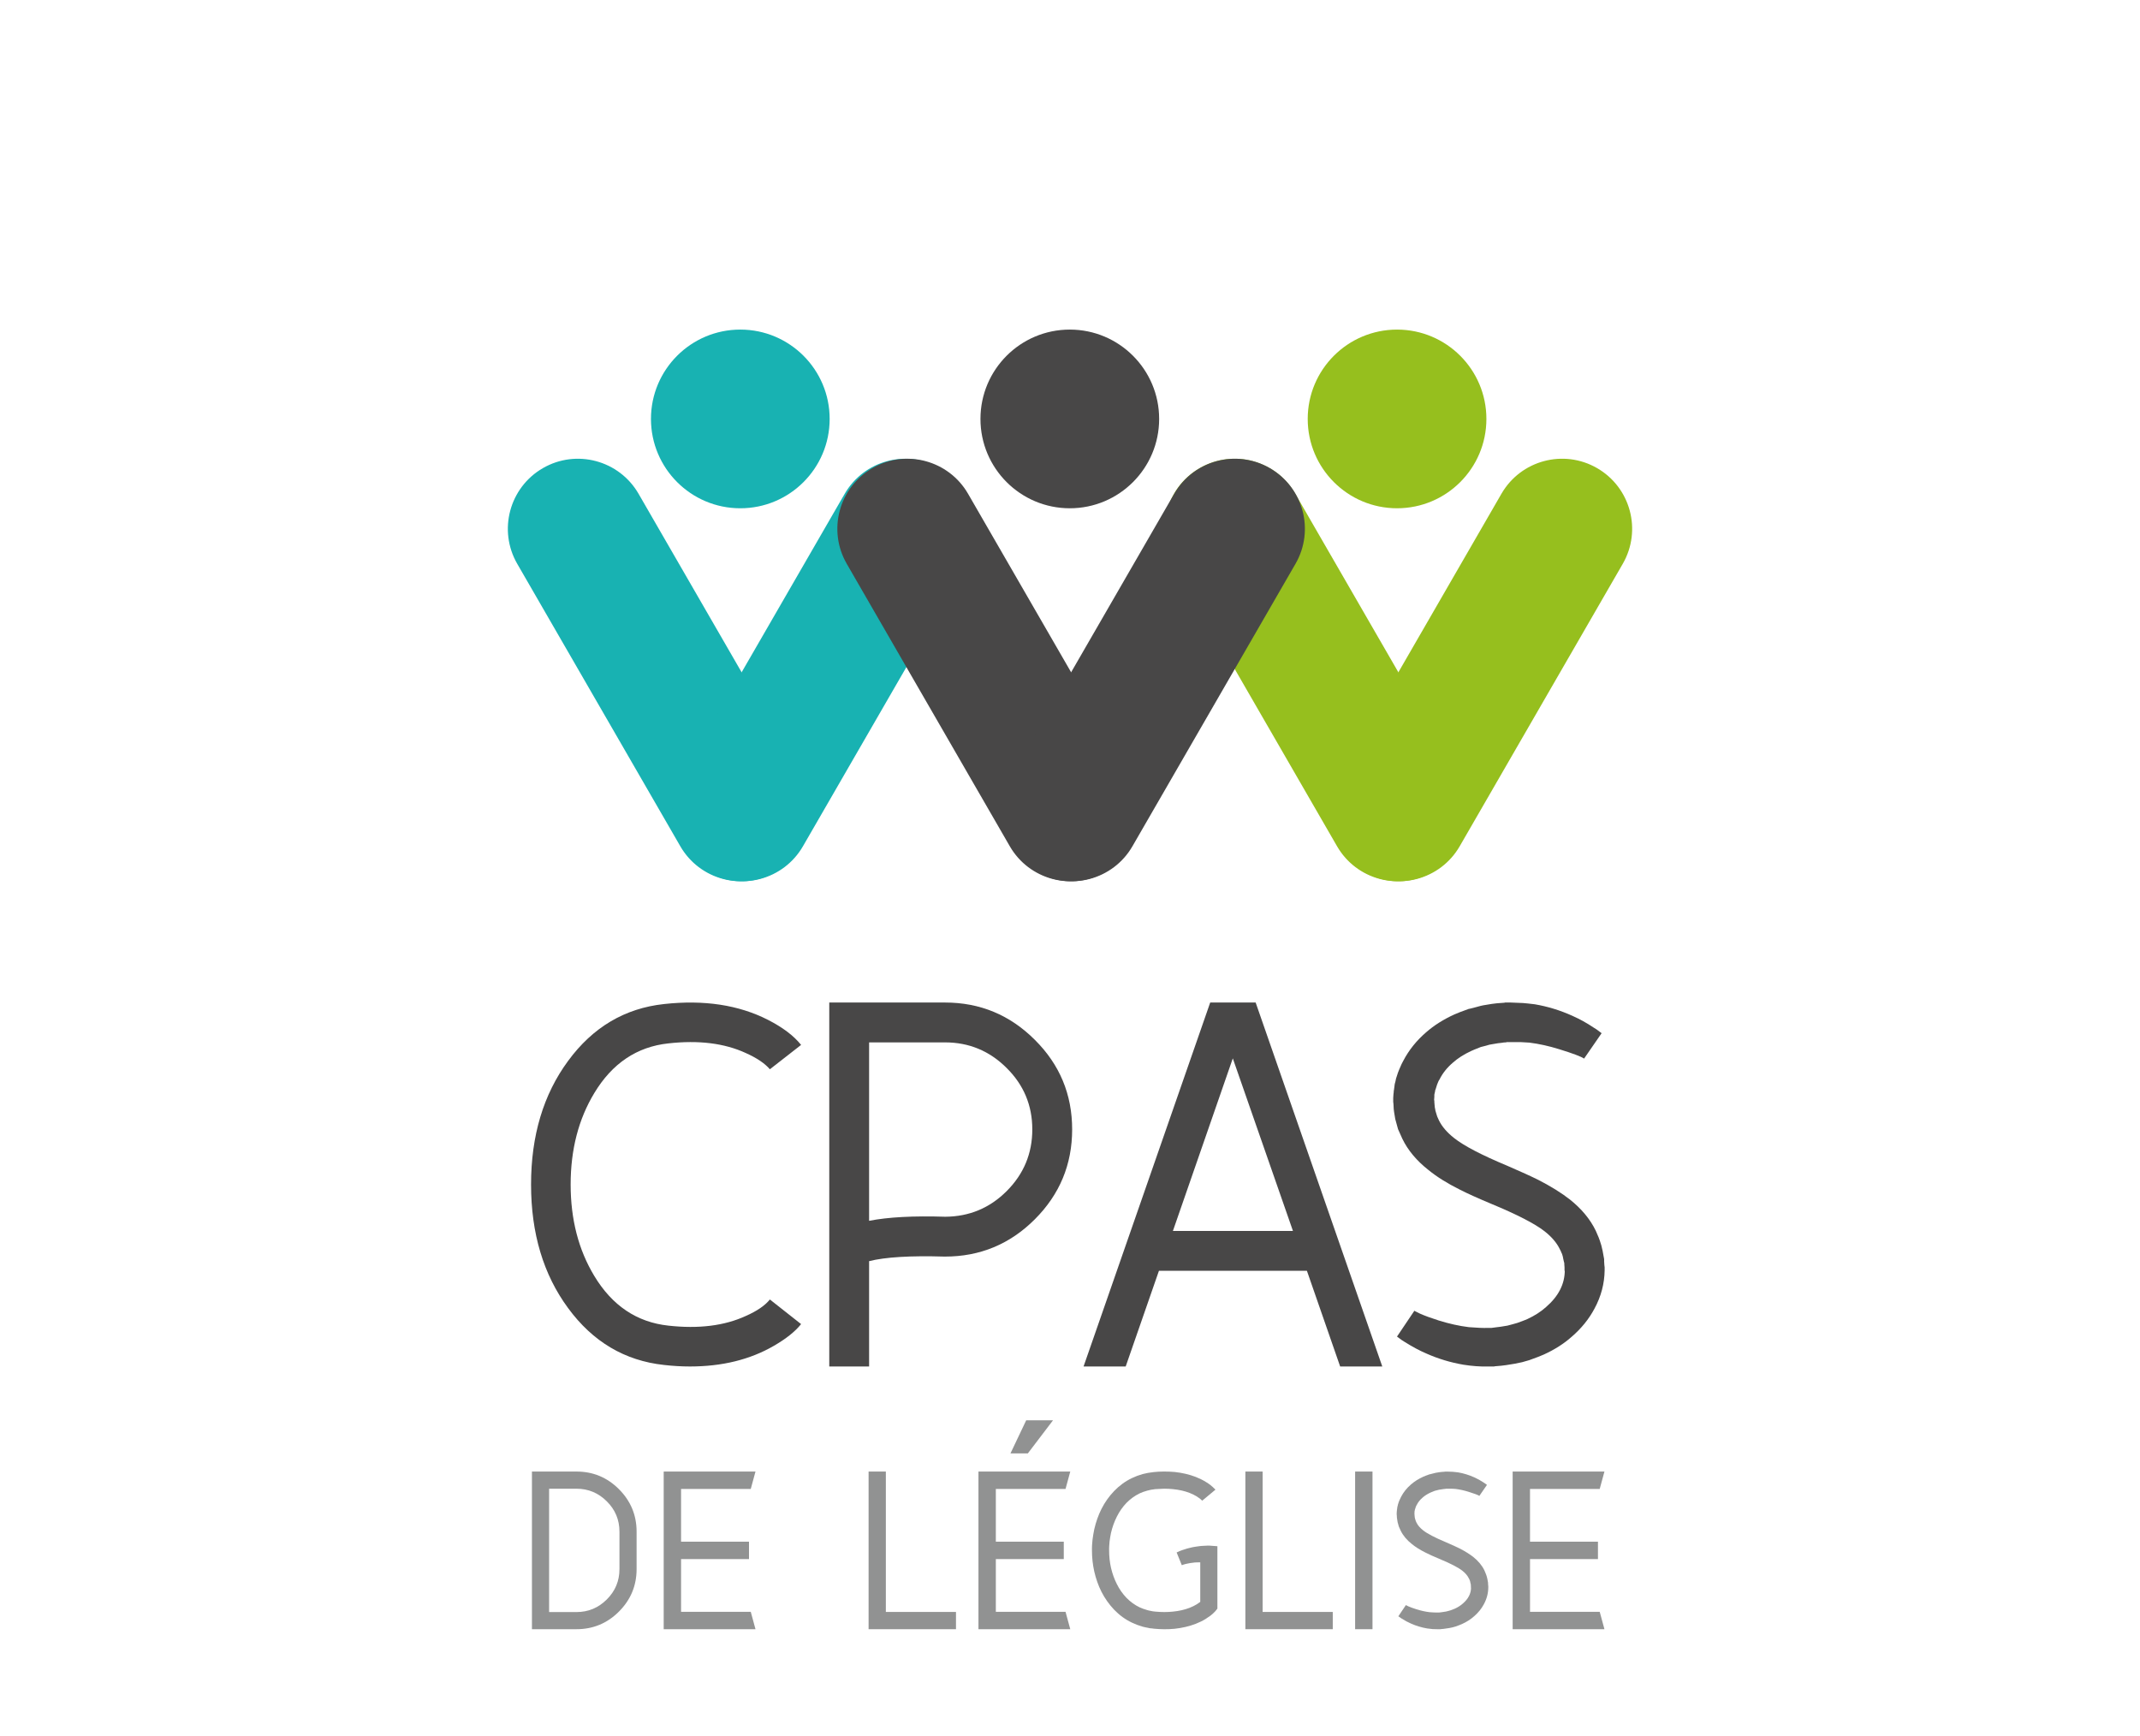 <?xml version="1.0" encoding="UTF-8"?>
<!-- Generator: Adobe Illustrator 16.0.0, SVG Export Plug-In . SVG Version: 6.00 Build 0)  -->
<svg xmlns="http://www.w3.org/2000/svg" xmlns:xlink="http://www.w3.org/1999/xlink" version="1.1" id="Calque_1" x="0px" y="0px" width="357.436px" height="290px" viewBox="0 0 357.436 290" xml:space="preserve">
<g>
	<path fill="#96BF1E" d="M243.585,129.645c3.232,5.596,1.316,12.751-4.281,15.983l0,0c-5.598,3.229-12.752,1.313-15.982-4.285   l-27.234-47.172c-3.231-5.596-1.313-12.751,4.283-15.98l0,0c5.594-3.232,12.749-1.314,15.98,4.281L243.585,129.645z"></path>
	<path fill="#96BF1E" d="M243.809,141.343c-3.231,5.597-10.385,7.514-15.981,4.282l0,0c-5.596-3.229-7.513-10.385-4.283-15.981   l27.234-47.172c3.231-5.598,10.387-7.514,15.982-4.283l0,0c5.595,3.231,7.512,10.386,4.283,15.981L243.809,141.343z"></path>
	<circle fill="#96BF1E" cx="233.345" cy="69.971" r="14.922"></circle>
</g>
<g>
	<path fill="#18B2B2" d="M133.892,129.645c3.23,5.596,1.313,12.751-4.28,15.983l0,0c-5.599,3.229-12.753,1.313-15.983-4.285   L86.393,94.171c-3.23-5.596-1.312-12.751,4.281-15.98l0,0c5.596-3.232,12.75-1.314,15.983,4.281L133.892,129.645z"></path>
	<path fill="#18B2B2" d="M134.115,141.343c-3.23,5.597-10.386,7.514-15.981,4.282l0,0c-5.597-3.229-7.513-10.385-4.282-15.981   l27.234-47.172c3.23-5.598,10.387-7.514,15.982-4.283l0,0c5.596,3.231,7.512,10.386,4.283,15.981L134.115,141.343z"></path>
	<circle fill="#18B2B2" cx="123.651" cy="69.971" r="14.923"></circle>
</g>
<g>
	<g>
		<path fill="#484747" d="M188.927,129.645c3.229,5.596,1.313,12.751-4.284,15.983l0,0c-5.596,3.229-12.751,1.313-15.981-4.285    l-27.232-47.172c-3.234-5.596-1.314-12.751,4.281-15.98l0,0c5.594-3.232,12.75-1.314,15.98,4.281L188.927,129.645z"></path>
		<path fill="#484747" d="M189.148,141.343c-3.229,5.597-10.387,7.514-15.98,4.282l0,0c-5.598-3.229-7.514-10.385-4.284-15.981    l27.236-47.172c3.231-5.598,10.386-7.514,15.982-4.283l0,0c5.596,3.231,7.513,10.386,4.281,15.981L189.148,141.343z"></path>
		<circle fill="#484747" cx="178.685" cy="69.971" r="14.923"></circle>
	</g>
</g>
<g>
	<g>
		<path fill="#919292" d="M96.286,245.783c2.766,0,5.129,0.98,7.088,2.939c1.971,1.971,2.955,4.34,2.955,7.105v6.244    c0,2.766-0.984,5.135-2.955,7.105c-1.959,1.959-4.322,2.938-7.088,2.938h-7.438v-26.332H96.286z M103.466,255.828    c0-1.982-0.705-3.672-2.111-5.068c-1.408-1.406-3.098-2.111-5.068-2.111h-4.572v20.602h4.572c1.971,0,3.66-0.703,5.068-2.111    c1.406-1.395,2.111-3.084,2.111-5.066V255.828z"></path>
		<path fill="#919292" d="M126.187,245.783l-0.789,2.902h-11.643v8.814h11.348v2.9h-11.348v8.814h11.643l0.789,2.9h-15.332v-26.332    H126.187z"></path>
		<path fill="#919292" d="M147.96,245.783v23.449h11.715v2.883h-14.598v-26.332H147.96z"></path>
		<path fill="#919292" d="M178.763,245.783l-0.791,2.902h-11.641v8.814h11.348v2.9h-11.348v8.814h11.641l0.791,2.9h-15.334v-26.332    H178.763z M175.878,237.227l-4.203,5.527h-2.902l2.627-5.527H175.878z"></path>
		<path fill="#919292" d="M203.337,258.252v10.43l-0.33,0.404c-0.037,0.037-0.08,0.086-0.129,0.146l-0.109,0.092    c-0.037,0.049-0.1,0.111-0.184,0.184c-0.148,0.123-0.275,0.232-0.387,0.33c-0.244,0.184-0.514,0.367-0.807,0.551    c-0.49,0.307-1.047,0.582-1.672,0.826c-1.09,0.418-2.266,0.693-3.525,0.828c-1.113,0.109-2.289,0.104-3.525-0.02l-0.092-0.018    l-0.146-0.02l-0.203-0.018l-0.201-0.018l-0.238-0.057c-0.283-0.049-0.441-0.078-0.479-0.092l-0.459-0.109    c-0.611-0.172-1.199-0.393-1.762-0.662c-1.115-0.525-2.119-1.254-3.012-2.184c-0.846-0.895-1.549-1.893-2.111-2.994    c-0.516-1.027-0.912-2.154-1.195-3.379c-0.256-1.139-0.385-2.313-0.385-3.525v-0.422c0-0.049,0.006-0.201,0.018-0.459    c0.014-0.135,0.037-0.428,0.074-0.881c0.074-0.588,0.172-1.176,0.293-1.764c0.283-1.223,0.68-2.35,1.195-3.379    c0.563-1.113,1.266-2.111,2.111-2.992c0.893-0.93,1.896-1.658,3.012-2.186c0.563-0.27,1.15-0.49,1.762-0.66    c0.551-0.148,1.162-0.258,1.836-0.332c0.563-0.061,1.139-0.092,1.727-0.092c0.625,0,1.219,0.025,1.781,0.074    c1.26,0.135,2.436,0.41,3.525,0.826c0.625,0.246,1.182,0.521,1.672,0.826c0.293,0.172,0.563,0.355,0.807,0.551    c0.123,0.098,0.252,0.209,0.387,0.33c0.084,0.074,0.146,0.135,0.184,0.184l0.109,0.092c0.061,0.074,0.104,0.123,0.129,0.148    l-2.203,1.836c0.012,0.012,0.012,0.012,0,0l-0.037-0.037l-0.109-0.092c-0.086-0.086-0.16-0.152-0.221-0.201    c-0.172-0.123-0.35-0.246-0.533-0.367c-0.355-0.221-0.766-0.424-1.23-0.607c-0.832-0.318-1.756-0.525-2.771-0.623    c-0.453-0.049-0.938-0.074-1.451-0.074c-0.527,0.012-1.029,0.037-1.506,0.074c-0.514,0.061-0.961,0.146-1.34,0.256    c-0.453,0.123-0.877,0.275-1.268,0.459c-0.809,0.393-1.543,0.926-2.203,1.598c-0.65,0.686-1.182,1.451-1.598,2.295    c-0.416,0.82-0.742,1.727-0.975,2.719c-0.098,0.477-0.176,0.955-0.238,1.432c-0.023,0.393-0.043,0.631-0.055,0.717    c-0.012,0.221-0.018,0.342-0.018,0.367v0.385c0,1.004,0.104,1.971,0.311,2.902c0.232,0.99,0.559,1.896,0.975,2.717    c0.416,0.846,0.947,1.609,1.598,2.295c0.66,0.674,1.395,1.207,2.203,1.598c0.404,0.184,0.826,0.338,1.268,0.459l0.33,0.092    c-0.086-0.023,0.018-0.006,0.313,0.055c0.109,0.037,0.348,0.074,0.715,0.111c1.041,0.098,2.02,0.098,2.939,0    c1.016-0.098,1.939-0.307,2.771-0.625c0.465-0.184,0.875-0.385,1.23-0.605c0.184-0.123,0.361-0.244,0.533-0.367l0.018-0.018    l0.018-0.02v-6.592c-0.17,0-0.281,0-0.33,0c-0.195,0-0.385,0.006-0.568,0.018c-0.172,0.025-0.355,0.051-0.551,0.074    c-0.025,0-0.117,0.012-0.275,0.037c-0.172,0.023-0.264,0.043-0.275,0.055l-0.275,0.055l-0.24,0.055l-0.109,0.037    c0.012-0.012-0.037,0-0.146,0.037l-0.313,0.109l-0.863-2.129l0.295-0.129c0.109-0.049,0.158-0.074,0.146-0.074l0.184-0.072    c0.195-0.074,0.313-0.117,0.348-0.129l0.35-0.109c0.012-0.014,0.123-0.049,0.33-0.111c0.184-0.049,0.301-0.078,0.35-0.092    c0.244-0.061,0.471-0.115,0.68-0.164c0.221-0.037,0.447-0.074,0.68-0.111c0.207-0.023,0.439-0.055,0.697-0.092    c0.27-0.023,0.502-0.037,0.697-0.037l0.35-0.018c0.146,0,0.275,0,0.385,0L203.337,258.252z"></path>
		<path fill="#919292" d="M210.892,245.783v23.449h11.715v2.883h-14.598v-26.332H210.892z"></path>
		<path fill="#919292" d="M226.341,245.783h2.902v26.332h-2.902V245.783z"></path>
		<path fill="#919292" d="M234.814,268.094h0.037c0.023,0.025,0.043,0.037,0.055,0.037c-0.049-0.023,0.061,0.031,0.33,0.166    c0.33,0.146,0.783,0.311,1.359,0.494c0.746,0.234,1.469,0.393,2.166,0.479c0.611,0.049,1.059,0.066,1.34,0.055    c0.172,0,0.27,0,0.295,0c0.098-0.012,0.238-0.029,0.422-0.055c0.061,0,0.307-0.037,0.734-0.111    c0.037-0.012,0.152-0.041,0.35-0.092c0.305-0.084,0.434-0.121,0.385-0.109c0.404-0.146,0.643-0.238,0.717-0.275    c0.525-0.244,0.973-0.533,1.34-0.863c0.906-0.783,1.359-1.67,1.359-2.662c0,0.025,0,0.049,0,0.074v-0.02l-0.02-0.037v-0.072    v-0.146l-0.018-0.275v-0.074c0,0.012-0.006,0-0.018-0.037l-0.02-0.072c-0.012-0.063-0.023-0.117-0.037-0.166    c0-0.012-0.012-0.074-0.035-0.184l-0.057-0.184c-0.023-0.037-0.049-0.092-0.072-0.166c-0.049-0.086-0.08-0.146-0.092-0.184    c-0.221-0.453-0.588-0.881-1.102-1.285c-0.711-0.551-1.996-1.211-3.857-1.982c-0.967-0.404-1.725-0.746-2.275-1.029    c-0.906-0.453-1.66-0.924-2.26-1.414c-0.855-0.672-1.486-1.426-1.891-2.258c-0.184-0.404-0.287-0.637-0.313-0.697    c-0.123-0.441-0.189-0.686-0.201-0.734c-0.074-0.43-0.111-0.668-0.111-0.717l-0.018-0.367l-0.02-0.166v-0.092v-0.055v-0.018    v-0.111l0.02-0.275l0.018-0.146v-0.072l0.02-0.092c0.023-0.148,0.043-0.289,0.055-0.424l0.055-0.201l0.037-0.184    c0.109-0.355,0.189-0.582,0.238-0.68c0.123-0.293,0.221-0.502,0.295-0.625c0.402-0.771,0.953-1.455,1.652-2.057    c0.574-0.502,1.254-0.93,2.037-1.285c0.184-0.086,0.533-0.221,1.047-0.404c-0.012,0.014,0.166-0.029,0.533-0.127    c0.256-0.074,0.428-0.117,0.514-0.129c0.49-0.086,0.82-0.135,0.992-0.146c0.184-0.014,0.348-0.025,0.496-0.037h0.018l0.074-0.02    h0.367c0.133,0,0.439,0.014,0.918,0.037c0.17,0.014,0.459,0.043,0.863,0.092c0.93,0.16,1.828,0.436,2.699,0.826    c0.551,0.246,1.07,0.533,1.561,0.863c0.146,0.086,0.281,0.178,0.404,0.275l0.164,0.129l-1.268,1.836    c-0.207-0.146-0.807-0.373-1.799-0.68c-0.746-0.232-1.469-0.391-2.166-0.477c-0.049,0-0.154-0.006-0.313-0.02    c-0.135-0.012-0.238-0.018-0.313-0.018c-0.441,0-0.668,0-0.68,0h-0.201h-0.111h-0.055c0.037,0,0.049,0,0.037,0l-0.037,0.018    c-0.098,0-0.215,0.014-0.348,0.037c-0.086,0-0.332,0.037-0.736,0.111c-0.049,0-0.17,0.029-0.367,0.092    c-0.281,0.072-0.402,0.104-0.367,0.092c-0.402,0.158-0.643,0.256-0.715,0.293c-0.527,0.246-0.967,0.527-1.322,0.846    c-0.43,0.367-0.754,0.777-0.973,1.229c-0.037,0.037-0.092,0.154-0.166,0.35l-0.109,0.35l-0.037,0.092v0.055    c-0.014,0.049-0.025,0.098-0.037,0.146v0.02l-0.018,0.072v0.146l-0.02,0.275v-0.055v0.02l0.02,0.055v0.092l0.018,0.221    c0,0.049,0.006,0.109,0.018,0.184c0.025,0.098,0.037,0.164,0.037,0.201c0.012,0.049,0.031,0.109,0.055,0.184    c0.025,0.098,0.043,0.16,0.057,0.184c0.012,0.049,0.035,0.109,0.072,0.184c0.037,0.086,0.061,0.141,0.074,0.166    c0.221,0.453,0.588,0.881,1.102,1.285c0.709,0.563,1.988,1.23,3.838,2.002c0.967,0.416,1.719,0.758,2.258,1.027    c0.906,0.465,1.664,0.938,2.277,1.414c0.844,0.674,1.469,1.426,1.873,2.258c0.184,0.416,0.281,0.656,0.293,0.717l0.111,0.35    c0.049,0.184,0.078,0.311,0.092,0.385l0.072,0.404l0.037,0.201v0.092v0.074l0.02,0.275l0.018,0.146v0.074v0.037v0.018v0.092    c-0.012,0.967-0.258,1.891-0.734,2.773c-0.404,0.758-0.955,1.438-1.652,2.037c-0.564,0.502-1.236,0.932-2.02,1.285    c-0.184,0.086-0.533,0.221-1.047,0.404l-0.516,0.146c-0.268,0.063-0.445,0.1-0.531,0.111c-0.502,0.086-0.832,0.135-0.992,0.146    c-0.146,0.012-0.287,0.025-0.422,0.037h-0.02l-0.072,0.018h-0.02h-0.055h-0.129c-0.049,0-0.127,0-0.238,0    c-0.551,0.012-1.139-0.029-1.762-0.129c-0.932-0.158-1.824-0.428-2.682-0.807c-0.49-0.209-1.016-0.49-1.578-0.846    c-0.111-0.061-0.246-0.152-0.404-0.275c-0.025-0.012-0.049-0.029-0.074-0.055s-0.043-0.037-0.055-0.037l-0.018-0.018    L234.814,268.094z"></path>
		<path fill="#919292" d="M267.984,245.783l-0.789,2.902h-11.643v8.814H266.9v2.9h-11.348v8.814h11.643l0.789,2.9h-15.332v-26.332    H267.984z"></path>
	</g>
</g>
<g>
	<path fill="#484747" d="M133.804,221.154c-0.99,1.244-2.516,2.459-4.578,3.646c-3.957,2.289-8.621,3.434-13.99,3.434   c-1.412,0-2.854-0.086-4.322-0.254c-6.557-0.707-11.898-3.873-16.025-9.496c-4.125-5.596-6.188-12.477-6.188-20.645   c0-8.166,2.063-15.049,6.188-20.645c4.127-5.623,9.469-8.789,16.025-9.496c6.668-0.734,12.447,0.143,17.336,2.629   c2.488,1.271,4.338,2.67,5.555,4.197l-5.215,4.068c-0.848-0.988-2.189-1.893-4.027-2.713c-3.561-1.639-7.871-2.176-12.93-1.609   c-5.256,0.564-9.383,3.334-12.377,8.309c-2.629,4.352-3.943,9.438-3.943,15.26s1.314,10.908,3.943,15.262   c2.994,4.973,7.121,7.742,12.377,8.309c5.059,0.564,9.369,0.027,12.93-1.611c1.865-0.82,3.207-1.738,4.027-2.756L133.804,221.154z"></path>
	<path fill="#484747" d="M145.163,228.234h-6.654v-60.789h19.33c5.85,0,10.852,2.078,15.006,6.232   c4.154,4.127,6.232,9.113,6.232,14.963s-2.078,10.854-6.232,15.008s-9.156,6.23-15.006,6.23h-0.086   c-5.707-0.17-9.904,0.084-12.59,0.764V228.234z M145.163,174.102v29.801c3.166-0.621,7.404-0.848,12.719-0.68   c4.012-0.027,7.432-1.455,10.258-4.281c2.854-2.854,4.281-6.287,4.281-10.301c0-4.012-1.428-7.432-4.281-10.258   c-2.855-2.854-6.289-4.281-10.301-4.281H145.163z"></path>
	<path fill="#484747" d="M209.726,167.445l21.152,60.789h-7.037l-5.553-15.982h-24.715l-5.553,15.982h-7.037l21.154-60.789H209.726z    M195.906,205.598h20.051l-10.047-28.826L195.906,205.598z"></path>
	<path fill="#484747" d="M236.22,218.951h0.084c0.057,0.057,0.1,0.084,0.127,0.084c-0.113-0.057,0.143,0.07,0.764,0.381   c0.764,0.34,1.809,0.721,3.137,1.145c1.725,0.537,3.393,0.906,5.002,1.104c1.414,0.113,2.445,0.154,3.096,0.127   c0.395,0,0.621,0,0.678,0c0.227-0.027,0.551-0.07,0.975-0.127c0.141,0,0.707-0.086,1.695-0.254c0.086-0.029,0.354-0.1,0.807-0.213   c0.705-0.197,1.002-0.281,0.889-0.254c0.934-0.34,1.484-0.551,1.654-0.637c1.215-0.564,2.246-1.229,3.094-1.992   c2.092-1.809,3.137-3.857,3.137-6.146c0,0.057,0,0.113,0,0.17v-0.043l-0.041-0.084v-0.17v-0.34l-0.043-0.635v-0.17   c0,0.027-0.014,0-0.043-0.084l-0.041-0.17c-0.029-0.143-0.059-0.27-0.086-0.383c0-0.027-0.027-0.168-0.084-0.424l-0.127-0.424   c-0.057-0.084-0.113-0.211-0.17-0.381c-0.113-0.197-0.184-0.34-0.213-0.424c-0.508-1.045-1.355-2.035-2.543-2.967   c-1.639-1.273-4.607-2.799-8.902-4.578c-2.232-0.934-3.984-1.725-5.256-2.375c-2.092-1.045-3.83-2.133-5.215-3.264   c-1.979-1.555-3.434-3.293-4.365-5.215c-0.424-0.932-0.664-1.469-0.721-1.609c-0.283-1.018-0.439-1.584-0.467-1.697   c-0.17-0.988-0.254-1.539-0.254-1.652l-0.043-0.848l-0.043-0.381v-0.213v-0.127v-0.043v-0.254l0.043-0.637l0.043-0.338v-0.17   l0.043-0.213c0.055-0.338,0.098-0.662,0.127-0.975l0.127-0.465l0.084-0.426c0.254-0.818,0.438-1.342,0.551-1.568   c0.283-0.678,0.51-1.158,0.68-1.441c0.932-1.779,2.203-3.361,3.814-4.746c1.328-1.16,2.896-2.148,4.705-2.969   c0.424-0.197,1.23-0.508,2.416-0.932c-0.027,0.027,0.383-0.07,1.23-0.297c0.594-0.17,0.988-0.268,1.186-0.297   c1.131-0.197,1.895-0.311,2.289-0.34c0.424-0.027,0.807-0.055,1.145-0.084h0.043l0.17-0.043h0.848c0.311,0,1.018,0.029,2.119,0.086   c0.396,0.027,1.061,0.1,1.992,0.211c2.148,0.367,4.225,1.004,6.232,1.908c1.271,0.564,2.473,1.229,3.604,1.992   c0.338,0.197,0.648,0.41,0.932,0.637l0.383,0.295l-2.926,4.24c-0.48-0.34-1.865-0.861-4.154-1.568   c-1.725-0.537-3.391-0.904-5.002-1.104c-0.113,0-0.354-0.014-0.721-0.041c-0.311-0.027-0.551-0.043-0.721-0.043   c-1.018,0-1.541,0-1.568,0h-0.467h-0.254h-0.127c0.084,0,0.111,0,0.084,0l-0.084,0.043c-0.227,0-0.496,0.027-0.807,0.084   c-0.197,0-0.762,0.086-1.695,0.254c-0.113,0-0.396,0.072-0.848,0.213c-0.65,0.17-0.932,0.24-0.848,0.211   c-0.932,0.369-1.484,0.594-1.652,0.68c-1.217,0.564-2.234,1.215-3.053,1.949c-0.99,0.848-1.738,1.795-2.246,2.84   c-0.086,0.086-0.213,0.354-0.383,0.807l-0.254,0.805l-0.084,0.213v0.127c-0.029,0.113-0.059,0.227-0.086,0.338v0.043l-0.041,0.17   v0.338l-0.043,0.637v-0.127v0.043l0.043,0.127v0.211l0.041,0.51c0,0.113,0.014,0.254,0.043,0.424   c0.057,0.227,0.084,0.381,0.084,0.465c0.029,0.113,0.07,0.256,0.127,0.426c0.057,0.227,0.1,0.367,0.129,0.424   c0.027,0.113,0.084,0.254,0.168,0.424c0.086,0.197,0.143,0.324,0.17,0.381c0.51,1.045,1.357,2.035,2.543,2.967   c1.639,1.301,4.594,2.84,8.861,4.621c2.23,0.961,3.969,1.752,5.213,2.373c2.092,1.074,3.844,2.162,5.258,3.266   c1.949,1.555,3.391,3.291,4.322,5.213c0.424,0.961,0.65,1.512,0.68,1.654l0.254,0.805c0.111,0.424,0.184,0.721,0.211,0.891   l0.17,0.932l0.086,0.467v0.213v0.168l0.041,0.637l0.043,0.34v0.168v0.086v0.043v0.211c-0.029,2.232-0.594,4.367-1.695,6.4   c-0.934,1.754-2.205,3.322-3.816,4.707c-1.299,1.158-2.854,2.146-4.662,2.967c-0.424,0.197-1.229,0.508-2.416,0.932l-1.188,0.34   c-0.621,0.141-1.031,0.227-1.229,0.254c-1.16,0.199-1.922,0.313-2.289,0.34c-0.34,0.027-0.664,0.057-0.975,0.084H249.7l-0.17,0.043   h-0.043h-0.127h-0.297c-0.113,0-0.297,0-0.551,0c-1.271,0.027-2.629-0.07-4.068-0.297c-2.148-0.367-4.213-0.988-6.189-1.865   c-1.131-0.48-2.346-1.131-3.646-1.949c-0.254-0.143-0.564-0.354-0.932-0.637c-0.057-0.027-0.113-0.07-0.17-0.127   s-0.1-0.084-0.127-0.084l-0.043-0.043L236.22,218.951z"></path>
</g>
</svg>
